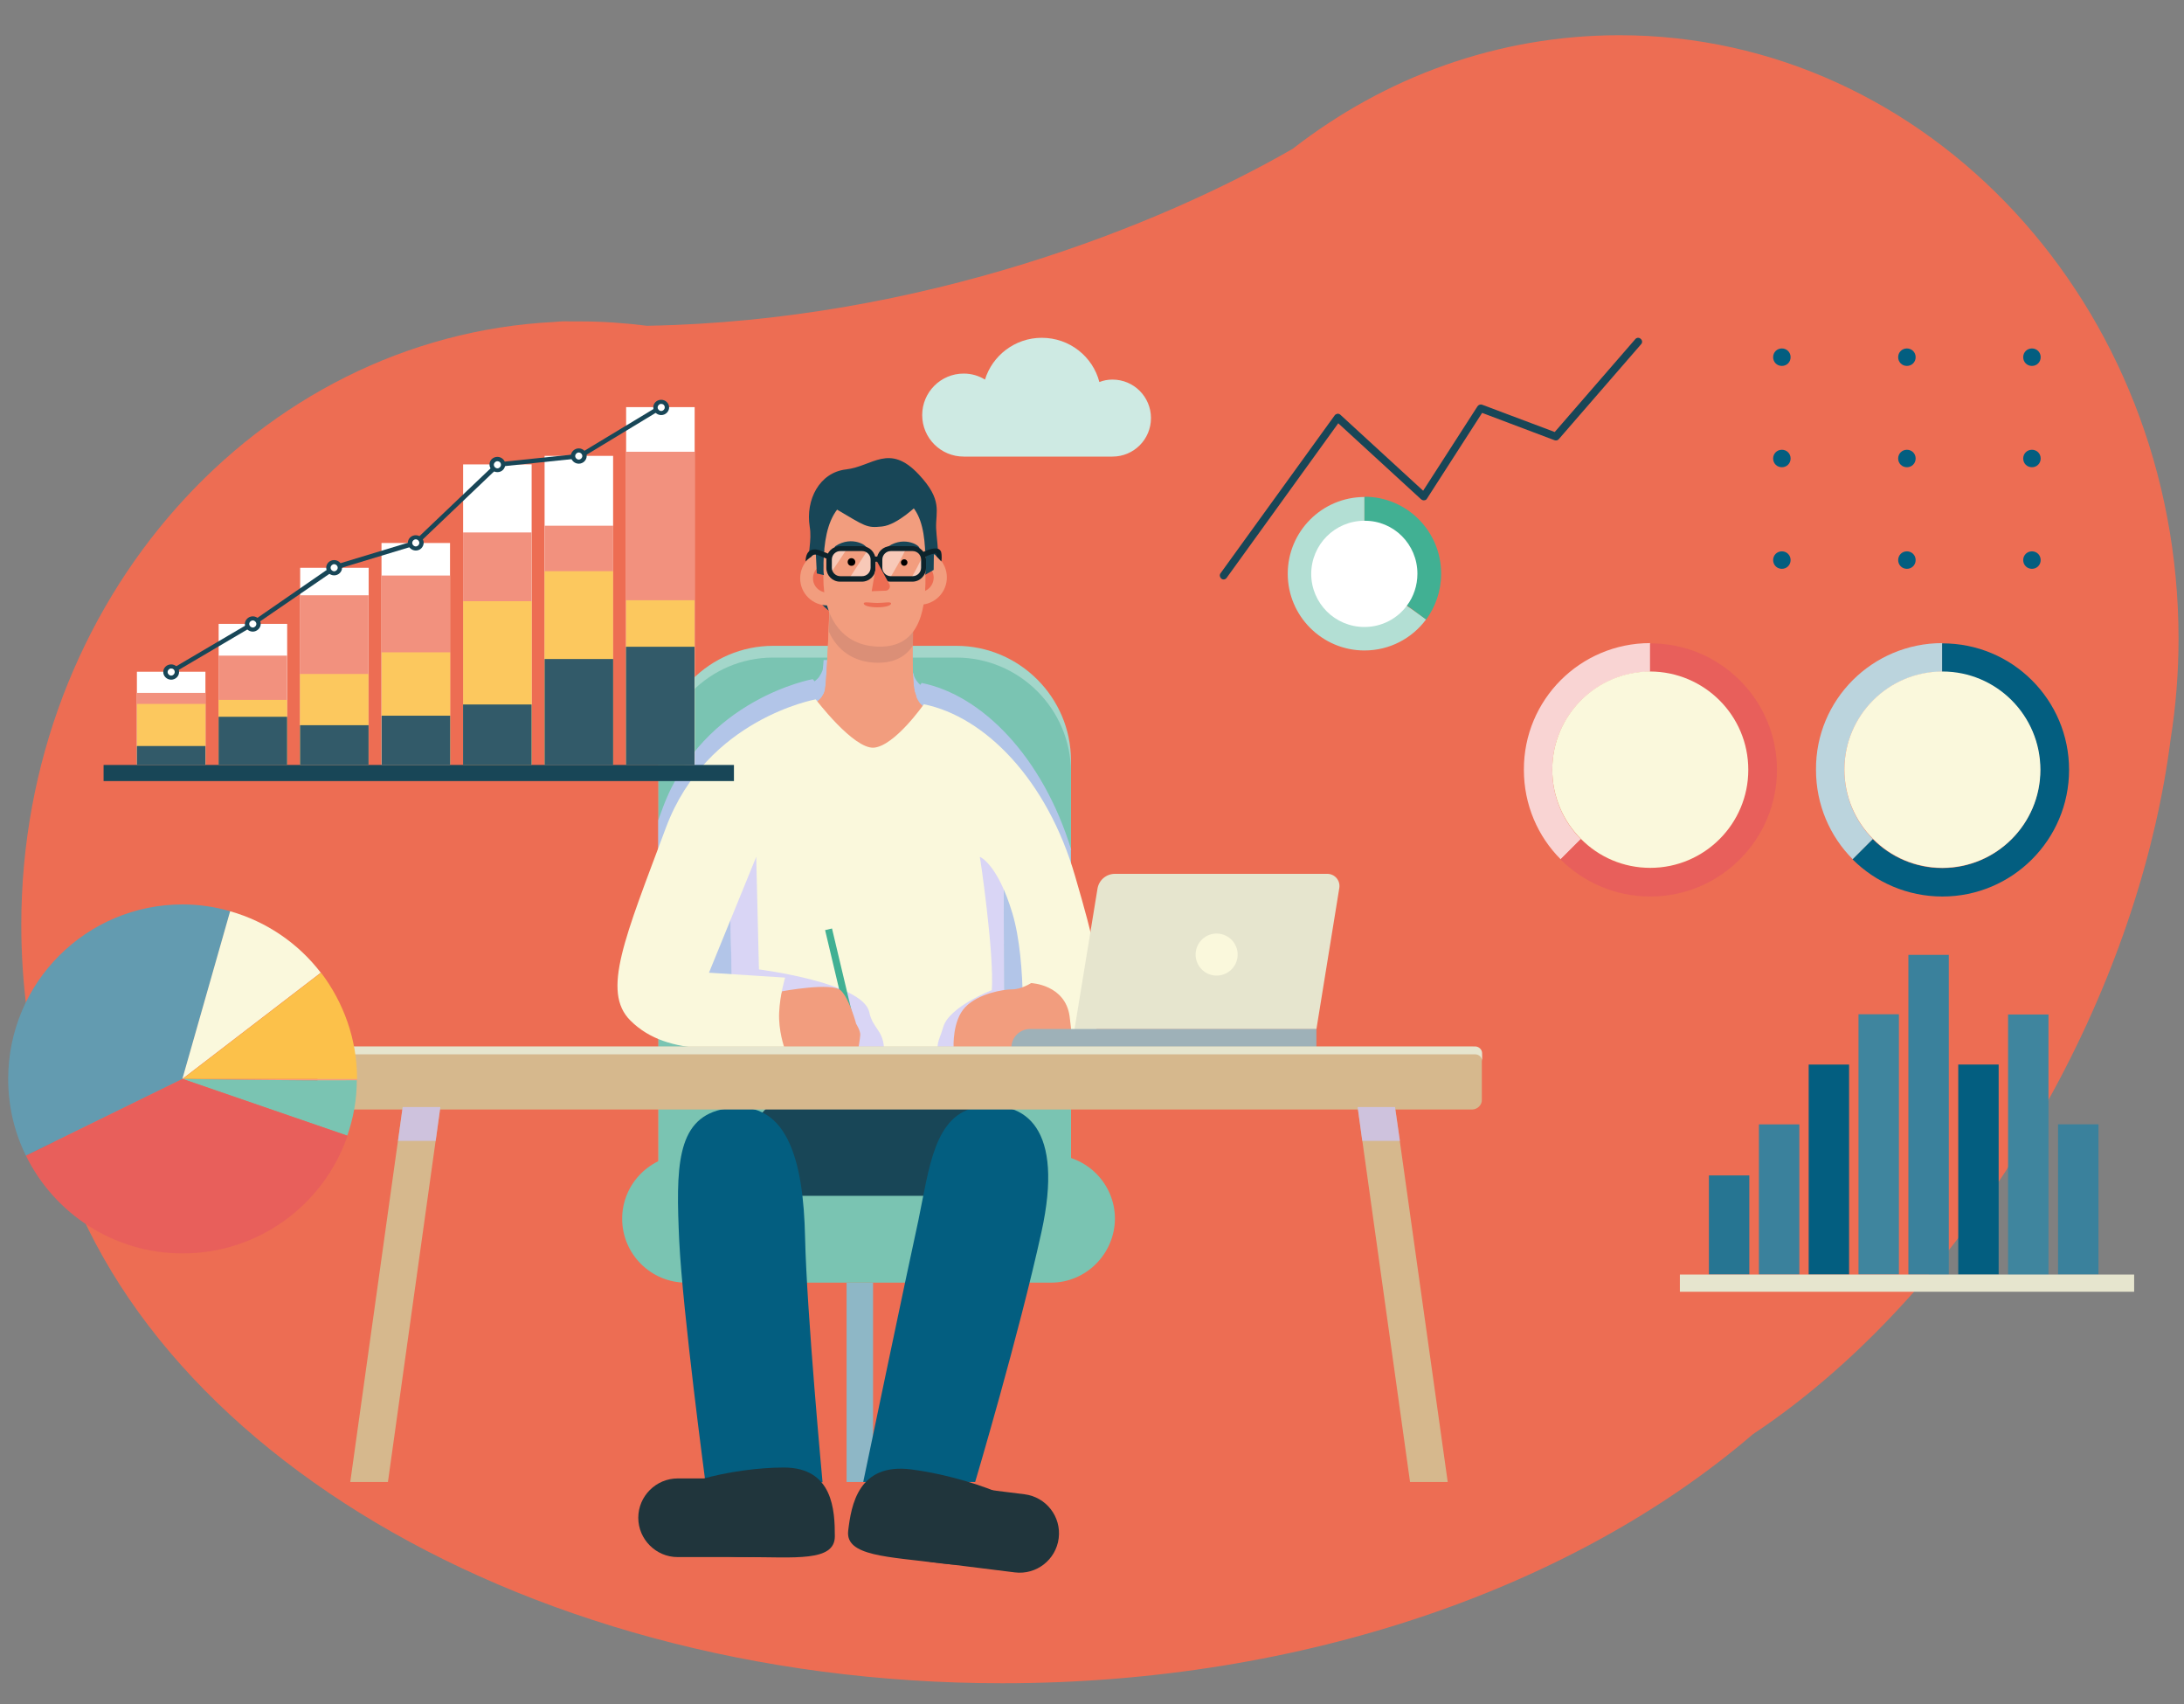 <?xml version="1.0" encoding="utf-8"?>
<!-- Generator: Adobe Illustrator 23.0.1, SVG Export Plug-In . SVG Version: 6.00 Build 0)  -->
<svg version="1.1" id="Layer_1" xmlns="http://www.w3.org/2000/svg" xmlns:xlink="http://www.w3.org/1999/xlink" x="0px" y="0px"
	 viewBox="0 0 800 624" style="enable-background:new 0 0 800 624;" xml:space="preserve">
<rect x="0" y="0" width="800" height="624" fill="#808080" stroke="none"/>
<style type="text/css">
	.st0{fill:#ED6D53;}
	.st1{fill:#B3DFD4;}
	.st2{fill:#41B093;}
	.st3{fill:#FFFFFF;}
	.st4{fill:#8EB7C6;}
	.st5{fill:#A3D6CA;}
	.st6{fill:#7AC4B2;}
	.st7{opacity:0.7;fill:#CBC7FF;}
	.st8{fill:#FAF8DC;}
	.st9{fill:#184657;}
	.st10{fill:#F29D7E;}
	.st11{fill:#DB8F77;}
	.st12{opacity:0.45;fill:#FFFFFF;}
	.st13{fill:#0D232B;}
	.st14{fill:#035E80;}
	.st15{fill:#E6E5CE;}
	.st16{fill:#9EB1B8;}
	.st17{fill:#D6B88D;}
	.st18{fill:#20353C;}
	.st19{fill:#639BB0;}
	.st20{fill:#FCC14A;}
	.st21{fill:#E85F5B;}
	.st22{fill:#BBD4DD;}
	.st23{fill:#3A819C;}
	.st24{fill:#3F859E;}
	.st25{fill:#267592;}
	.st26{fill:#CEEAE3;}
	.st27{fill:#F9D4D3;}
	.st28{fill:#F2917E;}
	.st29{fill:#FCC85E;}
	.st30{fill:#325A69;}
</style>
<g>
	<path class="st0" d="M798,233.9c0-122-91.7-221-204.8-221c-44.7,0-86,15.4-119.7,41.6c-48.3,27.8-135.5,63-236.5,64.8
		c-8-1-16.1-1.6-24.4-1.6c-1.2,0-2.5,0-3.7,0c-2-0.1-3.9,0-5.9,0.2C94.4,123.4,7.8,220.1,7.8,338.7c0,21.5,2.8,42.2,8.1,61.9
		c21.7,121.7,170.7,215.8,351.3,215.8c110.9,0,210-35.5,274.9-91.2c40.7-27,80.2-70.5,110-125.6c23.6-43.5,37.8-88.1,43-128.9
		C797,258.8,798,246.4,798,233.9z"/>
	<g>
		<g>
			<g>
				<path class="st1" d="M522.4,226.8c-5.1,6.9-13.3,11.4-22.6,11.4c-15.5,0-28.1-12.6-28.1-28.1c0-15.5,12.6-28.1,28.1-28.1v6.4
					v22.8l17.5,12L522.4,226.8z"/>
				<path class="st2" d="M527.9,210.1c0,6.3-2.1,12.1-5.5,16.8l-5.1-3.8l-17.5-12v-22.8v-6.4C515.3,181.9,527.9,194.5,527.9,210.1z"
					/>
				<path class="st3" d="M519.2,210.1c0,4.3-1.4,8.4-3.8,11.6c-3.5,4.8-9.2,7.9-15.6,7.9c-5.4,0-10.3-2.2-13.8-5.7
					c-3.5-3.5-5.7-8.4-5.7-13.7c0-10.8,8.7-19.5,19.5-19.5C510.5,190.6,519.2,199.3,519.2,210.1z"/>
			</g>
			<g>
				<rect x="310.1" y="469.7" class="st4" width="9.7" height="73"/>
				<path class="st5" d="M392.4,433.3H241.2V278.5c0-23.1,18.9-42,42-42h67.1c23.1,0,42,18.9,42,42V433.3z"/>
				<path class="st6" d="M392.4,437.6H241.2V282.8c0-23.1,18.9-42,42-42h67.1c23.1,0,42,18.9,42,42V437.6z"/>
				<path class="st7" d="M392.4,311.2c-10.5-34.2-32.8-56.7-54.8-61.1c0,0-0.2,0.3-0.5,0.7c-1.1-1-1.9-2.1-2.4-3.5l0.1,0
					c-0.2-0.5-0.4-1-0.6-1.6c0,0,0,0,0,0c-0.2-0.9-0.4-2.3-0.5-4h-32c-0.1,1.4-0.2,2.6-0.3,3.3c0,0,0,0,0,0c0,0.2-0.1,0.4-0.2,0.7
					c0,0.1,0,0.1-0.1,0.2c-0.1,0.2-0.1,0.3-0.2,0.5c0,0.1-0.1,0.1-0.1,0.2c-0.1,0.2-0.2,0.3-0.3,0.5c0,0.1-0.1,0.1-0.1,0.2
					c-0.1,0.2-0.2,0.3-0.3,0.5c-0.4,0.6-1,1.1-1.7,1.7c-0.4-0.5-0.7-0.8-0.7-0.8s-39.9,7.1-54.8,46.8c-0.6,1.7-1.2,3.3-1.8,4.9v73.1
					c12.2,4.6,27.2,2.9,40.9,2.7h0.2h31.3h9.2h19.6h5.8h18.6h6.6h16.3h1c0,0,0.1,0,0.1-0.1c0.5,0,1-0.1,1.5-0.2V311.2z"/>
				<g>
					<path class="st8" d="M267.1,308.3c-0.3,1,1.6,75.3,1.6,75.3h99.1l-0.2-79.1L267.1,308.3z"/>
					<g>
						<path class="st7" d="M363.3,362.6c0,0-15.6,6-17.8,13.5c-1.1,3.9-1.9,4.5-2.1,7.5h24.4l-0.2-75.1l-8.7,5.3
							C359,313.7,364.2,348.9,363.3,362.6z"/>
						<path class="st7" d="M318.4,370.6c-2.4-10.8-40.4-15.6-40.4-15.6l-1-41.2l-10-3.7c0,13.8,1.7,73.5,1.7,73.5h55.1
							C323.3,377,319.7,376.7,318.4,370.6z"/>
					</g>
					<path class="st9" d="M337.3,214.1c9.1-0.4,5.8-14.6,5.6-20.7c-0.2-6.1,2.5-10.2-6.3-19.6c-10.9-11.7-17-3-26.7-1.9
						s-14.9,11.1-13.3,21c1.7,9.8-6.5,21.7,9.1,32.3C323.9,237.5,337.3,214.1,337.3,214.1z"/>
					<path class="st10" d="M308.6,282.2c2.3,2.5,4.9,4.9,8,6.4c4.6,0,9.2,0.2,13.5,0.1c4-1.5,7.3-4,10.6-7.2
						c5.8-5.7,9.7-9.1,13.9-16.2c-15.4-5.1-17.9-5.9-19.5-11.9c-1.8-6.7-0.1-42.1-0.1-42.1l-30.8,0.5c0,0-1.1,35-2,40.8
						c-0.6,3.5-4.8,6-10.8,8.7C296.5,268.8,302.5,275.6,308.6,282.2z"/>
					<path class="st10" d="M335.7,255c-0.2-0.5-0.4-1-0.6-1.6c-1.8-6.7-0.1-42.1-0.1-42.1l-30.8,0.5c0,0-1,35-2,40.8
						c-0.2,0.9-0.6,1.8-1.2,2.6L335.7,255z"/>
					<path class="st11" d="M304.3,211.8c0,0-0.3,9.5-0.7,19.5c3.1,6.8,9,11.3,17.9,11.4c6.2,0,10.3-2.3,12.9-6.3
						c0.1-11.8,0.7-25.1,0.7-25.1L304.3,211.8z"/>
					<path class="st10" d="M313,211.7c0,5.5-4.4,10-9.9,10c-5.5,0-10-4.4-10-9.9c0-5.5,4.4-10,9.9-10
						C308.5,201.7,313,206.2,313,211.7z"/>
					<path class="st0" d="M308.3,211.7c0,2.9-2.3,5.3-5.2,5.3c-2.9,0-5.3-2.3-5.3-5.2c0-2.9,2.3-5.3,5.2-5.3
						C305.9,206.4,308.3,208.8,308.3,211.7z"/>
					
						<ellipse transform="matrix(0.453 -0.892 0.892 0.453 -4.349 415.975)" class="st10" cx="336.7" cy="211.5" rx="10" ry="10"/>
					<path class="st0" d="M342,211.5c0,2.9-2.3,5.3-5.2,5.3c-2.9,0-5.3-2.3-5.3-5.2c0-2.9,2.3-5.3,5.2-5.3
						C339.6,206.3,342,208.6,342,211.5z"/>
					<path class="st10" d="M339,211.4c0.1,14.1-3.3,25.5-16.8,25.4c-14.1-0.1-20.6-11.2-20.6-25.2c-0.1-14.1,0.8-31.5,19.9-31.2
						C339.7,180.6,339,197.3,339,211.4z"/>
					<path d="M313.3,205.8c0,0.8-0.6,1.4-1.4,1.4c-0.8,0-1.4-0.6-1.4-1.4c0-0.8,0.6-1.4,1.4-1.4C312.6,204.4,313.3,205,313.3,205.8z
						"/>
					<path d="M332.4,206c0,0.7-0.6,1.2-1.2,1.2c-0.7,0-1.2-0.6-1.2-1.2c0-0.7,0.6-1.2,1.2-1.2C331.9,204.8,332.4,205.3,332.4,206z"
						/>
					<g>
						<path class="st9" d="M306,200c6.1-4.1,12.3,0,11.3,0.9c-0.7,0.6-1.2-1.8-9.6-0.5c-1.2,0.3-1.5,0.3-1.4,0.3
							C305.8,200.8,305.6,200.3,306,200z"/>
					</g>
					<g>
						<path class="st9" d="M325.4,200.1c6.1-4.1,12.3,0,11.3,0.9c-0.7,0.6-1.2-1.8-9.6-0.5c-1.2,0.3-1.5,0.3-1.4,0.3
							C325.2,200.9,325,200.4,325.4,200.1z"/>
					</g>
					<path class="st0" d="M316.4,221c0,0.8,2.2,1.4,5,1.4c2.7,0,5-0.6,5-1.4c0-0.8-2.3-0.2-5-0.2S316.4,220.2,316.4,221z"/>
					<path class="st9" d="M301.9,201.4c-0.1,1.6-0.5,7.3-0.1,9.2l-2.6-0.6l-0.4-8.1L301.9,201.4z M339,200.6c0.1,1.6,0.3,8-0.1,9.9
						l3.1-1.8l0.1-7.6L339,200.6z M305.9,186.2c11.2,6.6,11.5,7.2,17.2,6.6c5.7-0.6,13.1-8,13.1-8s-6.2-8.2-14.8-7.5
						C313,178,305.9,186.2,305.9,186.2z"/>
					<path class="st12" d="M304.2,210c-0.3-0.6-0.5-1.3-0.5-2v-3c0-2.2,1.8-4.1,4.1-4.1h2.5C308.3,203.9,306.3,207,304.2,210z
						 M317.8,201.5c-2.3,3.5-4.6,7.1-6.9,10.6h4.8c2.2,0,4.1-1.8,4.1-4.1v-3C319.8,203.5,319,202.2,317.8,201.5z M333.6,212h0.7
						c2.2,0,4.1-1.8,4.1-4.1v-3c0-0.5-0.1-1-0.3-1.4C336.7,206.4,335.2,209.3,333.6,212z M325.8,212c2.2-3.6,4.3-7.3,6.1-11.1h-5.6
						c-2.2,0-4.1,1.8-4.1,4.1v3C322.2,210.1,323.8,211.8,325.8,212z"/>
					<path class="st13" d="M315.7,213h-8c-2.8,0-5-2.3-5-5v-3c0-2.8,2.3-5,5-5h8c2.8,0,5,2.3,5,5v3C320.8,210.7,318.5,213,315.7,213
						z M307.8,201.8c-1.7,0-3.1,1.4-3.1,3.1v3c0,1.7,1.4,3.1,3.1,3.1h8c1.7,0,3.1-1.4,3.1-3.1v-3c0-1.7-1.4-3.1-3.1-3.1H307.8z"/>
					<path class="st13" d="M334.2,213h-8c-2.8,0-5-2.3-5-5v-3c0-2.8,2.3-5,5-5h8c2.8,0,5,2.3,5,5v3C339.2,210.7,337,213,334.2,213z
						 M326.3,201.8c-1.7,0-3.1,1.4-3.1,3.1v3c0,1.7,1.4,3.1,3.1,3.1h8c1.7,0,3.1-1.4,3.1-3.1v-3c0-1.7-1.4-3.1-3.1-3.1H326.3z"/>
					<path class="st0" d="M321.2,205.5l4.6,8.5c0.5,1-0.2,2.2-1.3,2.3l-5.2,0.2L321.2,205.5z"/>
					
						<rect x="306.9" y="339.7" transform="matrix(0.973 -0.231 0.231 0.973 -74.849 80.975)" class="st2" width="2.6" height="40.6"/>
					<path class="st13" d="M295.1,205.6c0-1.8,0.5-3.2,1.5-3.9c0.9-0.6,2.1-0.7,3.6-0.2c1.7,0.6,3.8,1.5,3.9,1.6l-0.8,1.7
						c0,0-2.1-0.9-3.7-1.5c-0.6-0.2-1.4-0.4-1.9,0c-0.2,0.1-0.4,0.3-0.5,0.6C296.4,204.2,295.1,205.6,295.1,205.6z"/>
					<path class="st13" d="M344.8,205.6c0,0-1.2-1.3-1.8-1.9c0-0.3-0.1-0.7-0.1-1c-0.6-0.1-2.3,0.3-4.4,1.4l-0.9-1.7
						c1-0.5,4.3-2.1,6.1-1.4c0.5,0.2,0.8,0.6,1,1C345.1,203.4,344.9,205.4,344.8,205.6z"/>
					<path class="st10" d="M286.5,363c0,0,18.3-3.4,21.5-0.3c3.2,3.1,5.6,12.2,5.6,12.2s1.7,2.7,1.5,4.2c-0.1,1.5-0.6,4.3-0.6,4.3
						h-31.3l-0.1-13.9L286.5,363z"/>
					<rect x="319.7" y="203.8" class="st13" width="2.7" height="1.9"/>
					<path class="st8" d="M298.8,256.1c0,0-39.9,7.1-54.8,46.8c-15.2,40.7-23.7,60.2-13.1,70.8c14.2,14.2,37.2,9.6,56.4,9.9
						c0,0-2.2-6.1-1.9-12.8c0.3-6.7,2.2-12.8,2.2-12.8l-27.9-1.8l17.3-42.4h82c0,0,6.4,2.6,11.8,20.5c5.6,18.5,3.5,49.3,3.5,49.3
						h16.3c6.8,0,12.3-5.3,12.2-12.1c-0.2-18.7-1.7-25.7-9-50.7c-10.2-35.2-33-58.4-55.4-62.9c0,0-10.6,15.2-18.3,15.9
						C312.6,274.3,298.8,256.1,298.8,256.1z"/>
					<path class="st10" d="M349.3,383.5c0,0-0.5-9.8,4.3-14.7c4.8-5,13.9-6.5,17.2-6.5c3.3,0,6.9-2.3,6.9-2.3s12.5,0.5,14.1,12.2
						c1.6,11.7,0,11.4,0,11.4H349.3z"/>
				</g>
				<path class="st6" d="M385,469.7H251.3c-12.9,0-23.4-10.5-23.4-23.4v0c0-12.9,10.5-23.4,23.4-23.4H385
					c12.9,0,23.4,10.5,23.4,23.4v0C408.3,459.2,397.8,469.7,385,469.7z"/>
				<path class="st9" d="M352.5,437.9h-58.7c-10.3,0-18.7-8.4-18.7-18.7v0c0-10.3,8.4-18.7,18.7-18.7h58.7
					c10.3,0,18.7,8.4,18.7,18.7v0C371.2,429.5,362.8,437.9,352.5,437.9z"/>
				<path class="st14" d="M264.2,406.3c24.5-5.6,30.1,19.2,30.7,46.8c0.6,27.5,6.4,89.7,6.4,89.7h-42.9c0,0-8.3-62.1-9.6-88.4
					C247.6,428,247.6,410.1,264.2,406.3z"/>
				<path class="st14" d="M358.2,405.4c17.7-2.8,31.6,7.9,23.3,45.7c-8.3,37.8-24.3,91.6-24.3,91.6h-41c0,0,15.8-75.8,20.2-95.8
					C340.4,427.7,342.2,408,358.2,405.4z"/>
				<g>
					<path class="st15" d="M482.2,376.9h-88.6l8.4-51.4c0.5-3.2,3.2-5.5,6.4-5.5h77.8c2.7,0,4.8,2.4,4.4,5.1L482.2,376.9z"/>
					<path class="st16" d="M370.5,383.5h111.7v-6.7h-105C373.5,376.9,370.5,379.9,370.5,383.5L370.5,383.5z"/>
					
						<ellipse transform="matrix(0.23 -0.973 0.973 0.23 3.2 702.771)" class="st8" cx="445.6" cy="349.4" rx="7.7" ry="7.7"/>
				</g>
				<polygon class="st17" points="142.1,542.7 128.3,542.7 147.5,405.4 161.3,405.4 				"/>
				<polygon class="st17" points="516.5,542.7 530.3,542.7 511,405.4 497.3,405.4 				"/>
				<path class="st17" d="M539.2,406.3H119.9c-2,0-3.6-1.6-3.6-3.6v-15.8c0-2,1.6-3.6,3.6-3.6h419.3c2,0,3.6,1.6,3.6,3.6v15.8
					C542.9,404.6,541.2,406.3,539.2,406.3z"/>
				<path class="st15" d="M540.3,383.2H118.8c-1.4,0-2.5,1.1-2.5,2.5v2.9c0-1.4,1.1-2.5,2.5-2.5h421.6c1.4,0,2.5,1.1,2.5,2.5v-2.9
					C542.9,384.3,541.7,383.2,540.3,383.2z"/>
				<polygon class="st7" points="145.8,417.8 159.6,417.8 161.3,405.4 147.5,405.4 				"/>
				<polygon class="st7" points="511,405.4 497.3,405.4 499,417.8 512.8,417.8 				"/>
			</g>
			<g>
				<path class="st18" d="M305.8,562.6c0,9.4-14.7,7.6-32.8,7.6s-32.8-7.6-32.8-17.1s28.8-15.7,46.9-15.7S305.8,553.2,305.8,562.6z"
					/>
				<path class="st18" d="M275.1,570.2h-26.9c-7.9,0-14.4-6.5-14.4-14.4l0,0c0-7.9,6.5-14.4,14.4-14.4h26.9
					c7.9,0,14.4,6.5,14.4,14.4l0,0C289.5,563.7,283.1,570.2,275.1,570.2z"/>
			</g>
			<g>
				<path class="st18" d="M310.7,560.5c-1.2,9.4,14.6,9.5,33.9,12c19.2,2.4,35.8-3.2,37-12.5c1.2-9.4-28.6-19.5-47.8-21.9
					C314.4,535.6,311.8,551.2,310.7,560.5z"/>
				<path class="st18" d="M341.2,572l30.5,3.8c7.9,1,15.1-4.6,16.1-12.5v0c1-7.9-4.6-15.1-12.5-16.1l-30.5-3.8
					c-7.9-1-15.1,4.6-16.1,12.5v0C327.7,563.8,333.3,571.1,341.2,572z"/>
			</g>
		</g>
		<g>
			<path class="st19" d="M84.4,333.7l-17.5,61.4L9.5,423.2c-4.2-8.5-6.5-18-6.5-28.1c0-35.3,28.6-63.9,63.9-63.9
				C73,331.2,78.8,332.1,84.4,333.7z"/>
			<path class="st10" d="M66.9,395.1h63.9c0,0.2,0,0.3,0,0.5C110.1,395.8,66.9,395.1,66.9,395.1z"/>
			<path class="st8" d="M117.5,356.2l-50.7,38.9l17.5-61.4C97.7,337.5,109.3,345.5,117.5,356.2z"/>
			<path class="st20" d="M130.8,395.1H66.9l50.7-38.9C125.8,367,130.8,380.5,130.8,395.1z"/>
			<path class="st6" d="M130.7,395.6c0,7.1-1.3,14-3.5,20.3l-60.4-20.8C66.9,395.1,110.1,395.8,130.7,395.6z"/>
			<path class="st21" d="M127.3,415.9C118.7,441,94.9,459,66.9,459c-25.2,0-47-14.6-57.4-35.8l57.4-28.1L127.3,415.9z"/>
		</g>
		<g>
			<path class="st22" d="M711.5,235.5V246c-19.8,0-35.9,16.1-35.9,35.9c0,9.9,4,18.9,10.5,25.4l-7.4,7.4c-8.4-8.4-13.5-20-13.5-32.8
				C665,256.3,685.8,235.5,711.5,235.5z"/>
			<path class="st14" d="M757.9,281.9c0,25.6-20.8,46.4-46.4,46.4c-12.8,0-24.5-5.2-32.9-13.6l7.4-7.4c6.5,6.5,15.5,10.6,25.4,10.6
				c19.8,0,35.9-16.1,35.9-35.9c0-19.8-16.1-35.9-35.9-35.9v-10.5C737.1,235.5,757.9,256.3,757.9,281.9z"/>
			<path class="st8" d="M747.4,281.9c0,19.8-16.1,35.9-35.9,35.9c-9.9,0-18.9-4-25.4-10.6c-6.5-6.5-10.5-15.5-10.5-25.4
				c0-19.8,16.1-35.9,35.9-35.9S747.4,262,747.4,281.9z"/>
		</g>
		<g>
			
				<rect x="647.9" y="400.8" transform="matrix(6.123234e-17 -1 1 6.123234e-17 298.242 1114.671)" class="st23" width="117.1" height="14.8"/>
			
				<rect x="640.6" y="411.7" transform="matrix(6.123234e-17 -1 1 6.123234e-17 269.067 1107.32)" class="st24" width="95.3" height="14.8"/>
			
				<rect x="695.3" y="411.7" transform="matrix(6.123234e-17 -1 1 6.123234e-17 323.856 1162.109)" class="st24" width="95.3" height="14.8"/>
			
				<rect x="631.5" y="420.9" transform="matrix(6.123234e-17 -1 1 6.123234e-17 241.619 1098.243)" class="st14" width="76.9" height="14.8"/>
			
				<rect x="686.3" y="420.9" transform="matrix(6.123234e-17 -1 1 6.123234e-17 296.407 1153.031)" class="st14" width="76.9" height="14.8"/>
			
				<rect x="624.2" y="431.9" transform="matrix(6.123234e-17 -1 1 6.123234e-17 212.393 1090.943)" class="st23" width="55" height="14.8"/>
			
				<rect x="733.8" y="431.9" transform="matrix(6.123234e-17 -1 1 6.123234e-17 321.97 1200.52)" class="st23" width="55" height="14.8"/>
			
				<rect x="615.3" y="441.2" transform="matrix(6.123234e-17 -1 1 6.123234e-17 184.774 1082.037)" class="st25" width="36.3" height="14.8"/>
			
				<rect x="695.4" y="386.7" transform="matrix(6.123234e-17 -1 1 6.123234e-17 228.639 1168.434)" class="st15" width="6.3" height="166.4"/>
		</g>
		<path class="st26" d="M407.5,167.2c7.8,0,14.1-6.3,14.1-14.1c0-7.8-6.3-14.1-14.1-14.1c-1.7,0-3.3,0.3-4.8,0.9
			c-2.4-9.3-10.9-16.2-21.1-16.2c-9.8,0-18.1,6.5-20.8,15.3c-2.3-1.4-4.9-2.2-7.8-2.2c-8.4,0-15.2,6.8-15.2,15.2
			c0,8.4,6.8,15.2,15.2,15.2H407.5z"/>
		<path class="st9" d="M448.2,212.2c-0.3,0-0.6-0.1-0.8-0.3c-0.6-0.5-0.8-1.4-0.3-2l41.8-57.8c0.2-0.3,0.6-0.5,1-0.6
			c0.4,0,0.8,0.1,1.1,0.4l30.3,27.8l19.9-30.9c0.4-0.6,1.1-0.8,1.7-0.6l26.6,10l29.5-34c0.5-0.6,1.4-0.7,2-0.1
			c0.6,0.5,0.7,1.4,0.1,2L571,160.8c-0.4,0.5-1,0.6-1.6,0.4l-26.5-10l-20.2,31.4c-0.2,0.4-0.6,0.6-1,0.6c-0.4,0.1-0.8-0.1-1.2-0.4
			l-30.3-27.8l-40.8,56.5C449.1,212,448.6,212.2,448.2,212.2z"/>
		<path class="st14" d="M655.9,130.8c0,1.8-1.4,3.2-3.2,3.2s-3.2-1.4-3.2-3.2c0-1.8,1.4-3.2,3.2-3.2S655.9,129,655.9,130.8z
			 M698.5,127.6c-1.8,0-3.2,1.4-3.2,3.2c0,1.8,1.4,3.2,3.2,3.2c1.8,0,3.2-1.4,3.2-3.2C701.7,129,700.3,127.6,698.5,127.6z
			 M744.3,127.6c-1.8,0-3.2,1.4-3.2,3.2c0,1.8,1.4,3.2,3.2,3.2s3.2-1.4,3.2-3.2C747.5,129,746.1,127.6,744.3,127.6z M652.7,164.7
			c-1.8,0-3.2,1.4-3.2,3.2c0,1.8,1.4,3.2,3.2,3.2s3.2-1.4,3.2-3.2C655.9,166.1,654.5,164.7,652.7,164.7z M698.5,164.7
			c-1.8,0-3.2,1.4-3.2,3.2c0,1.8,1.4,3.2,3.2,3.2c1.8,0,3.2-1.4,3.2-3.2C701.7,166.1,700.3,164.7,698.5,164.7z M744.3,164.7
			c-1.8,0-3.2,1.4-3.2,3.2c0,1.8,1.4,3.2,3.2,3.2s3.2-1.4,3.2-3.2C747.5,166.1,746.1,164.7,744.3,164.7z M652.7,201.9
			c-1.8,0-3.2,1.4-3.2,3.2c0,1.8,1.4,3.2,3.2,3.2s3.2-1.4,3.2-3.2C655.9,203.3,654.5,201.9,652.7,201.9z M698.5,201.9
			c-1.8,0-3.2,1.4-3.2,3.2c0,1.8,1.4,3.2,3.2,3.2c1.8,0,3.2-1.4,3.2-3.2C701.7,203.3,700.3,201.9,698.5,201.9z M744.3,201.9
			c-1.8,0-3.2,1.4-3.2,3.2c0,1.8,1.4,3.2,3.2,3.2s3.2-1.4,3.2-3.2C747.5,203.3,746.1,201.9,744.3,201.9z"/>
		<g>
			<path class="st27" d="M604.5,235.5V246c-19.8,0-35.9,16.1-35.9,35.9c0,9.9,4,18.9,10.5,25.4l-7.4,7.4c-8.4-8.4-13.5-20-13.5-32.8
				C558.1,256.3,578.8,235.5,604.5,235.5z"/>
			<path class="st21" d="M650.9,281.9c0,25.6-20.8,46.4-46.4,46.4c-12.8,0-24.5-5.2-32.9-13.6l7.4-7.4c6.5,6.5,15.5,10.6,25.4,10.6
				c19.8,0,35.9-16.1,35.9-35.9c0-19.8-16.1-35.9-35.9-35.9v-10.5C630.1,235.5,650.9,256.3,650.9,281.9z"/>
			<path class="st8" d="M640.4,281.9c0,19.8-16.1,35.9-35.9,35.9c-9.9,0-18.9-4-25.4-10.6c-6.5-6.5-10.5-15.5-10.5-25.4
				c0-19.8,16.1-35.9,35.9-35.9C624.3,246,640.4,262,640.4,281.9z"/>
		</g>
		<g>
			
				<rect x="127.2" y="212.6" transform="matrix(6.123234e-17 -1 1 6.123234e-17 -42.959 407.263)" class="st3" width="110" height="25.1"/>
			
				<rect x="155.4" y="211" transform="matrix(6.123234e-17 -1 1 6.123234e-17 -11.518 435.539)" class="st3" width="113.2" height="25.1"/>
			
				<rect x="176.4" y="202.1" transform="matrix(6.123234e-17 -1 1 6.123234e-17 27.252 456.486)" class="st3" width="131" height="25.1"/>
			
				<rect x="111.6" y="226.9" transform="matrix(6.123234e-17 -1 1 6.123234e-17 -87.155 391.742)" class="st3" width="81.3" height="25.1"/>
			
				<rect x="86.3" y="231.5" transform="matrix(6.123234e-17 -1 1 6.123234e-17 -121.551 366.422)" class="st3" width="72.2" height="25.1"/>
			
				<rect x="66.8" y="241.8" transform="matrix(6.123234e-17 -1 1 6.123234e-17 -161.706 346.86)" class="st3" width="51.6" height="25.1"/>
			
				<rect x="45.7" y="250.5" transform="matrix(6.123234e-17 -1 1 6.123234e-17 -200.351 325.789)" class="st3" width="34.1" height="25.1"/>
			
				<rect x="139.6" y="225" transform="matrix(6.123234e-17 -1 1 6.123234e-17 -55.38 419.684)" class="st28" width="85.1" height="25.1"/>
			
				<rect x="168.2" y="223.8" transform="matrix(6.123234e-17 -1 1 6.123234e-17 -24.296 448.317)" class="st28" width="87.6" height="25.1"/>
			
				<rect x="184.5" y="210.2" transform="matrix(6.123234e-17 -1 1 6.123234e-17 19.106 464.632)" class="st28" width="114.7" height="25.1"/>
			
				<rect x="117.7" y="232.9" transform="matrix(6.123234e-17 -1 1 6.123234e-17 -93.172 397.759)" class="st28" width="69.3" height="25.1"/>
			
				<rect x="91.4" y="236.5" transform="matrix(6.123234e-17 -1 1 6.123234e-17 -126.615 371.485)" class="st28" width="62.1" height="25.1"/>
			
				<rect x="72.6" y="247.6" transform="matrix(6.123234e-17 -1 1 6.123234e-17 -167.538 352.692)" class="st28" width="40" height="25.1"/>
			
				<rect x="49.5" y="254.4" transform="matrix(6.123234e-17 -1 1 6.123234e-17 -204.199 329.636)" class="st28" width="26.4" height="25.1"/>
			
				<rect x="152.1" y="237.6" transform="matrix(6.123234e-17 -1 1 6.123234e-17 -67.942 432.245)" class="st29" width="60" height="25.1"/>
			
				<rect x="176.6" y="232.1" transform="matrix(6.123234e-17 -1 1 6.123234e-17 -32.637 456.657)" class="st29" width="70.9" height="25.1"/>
			
				<rect x="211.7" y="237.4" transform="matrix(6.123234e-17 -1 1 6.123234e-17 -8.072 491.808)" class="st29" width="60.3" height="25.1"/>
			
				<rect x="131.7" y="247" transform="matrix(6.123234e-17 -1 1 6.123234e-17 -107.201 411.788)" class="st29" width="41.2" height="25.1"/>
			
				<rect x="105.8" y="250.9" transform="matrix(6.123234e-17 -1 1 6.123234e-17 -141.033 385.904)" class="st29" width="33.3" height="25.1"/>
			
				<rect x="80.7" y="255.7" transform="matrix(6.123234e-17 -1 1 6.123234e-17 -175.635 360.788)" class="st29" width="23.8" height="25.1"/>
			
				<rect x="51.6" y="256.4" transform="matrix(6.123234e-17 -1 1 6.123234e-17 -206.234 331.671)" class="st29" width="22.3" height="25.1"/>
			
				<rect x="171.1" y="256.5" transform="matrix(6.123234e-17 -1 1 6.123234e-17 -86.88 451.183)" class="st30" width="22.1" height="25.1"/>
			
				<rect x="192.6" y="248.2" transform="matrix(6.123234e-17 -1 1 6.123234e-17 -48.71 472.73)" class="st30" width="38.8" height="25.1"/>
			
				<rect x="220.2" y="245.9" transform="matrix(6.123234e-17 -1 1 6.123234e-17 -16.603 500.339)" class="st30" width="43.3" height="25.1"/>
			
				<rect x="143.3" y="258.6" transform="matrix(6.123234e-17 -1 1 6.123234e-17 -118.802 423.388)" class="st30" width="18" height="25.1"/>
			
				<rect x="115.2" y="260.3" transform="matrix(6.123234e-17 -1 1 6.123234e-17 -150.398 395.267)" class="st30" width="14.5" height="25.1"/>
			
				<rect x="83.8" y="258.8" transform="matrix(6.123234e-17 -1 1 6.123234e-17 -178.729 363.882)" class="st30" width="17.6" height="25.1"/>
			
				<rect x="59.3" y="264.1" transform="matrix(6.123234e-17 -1 1 6.123234e-17 -213.958 339.394)" class="st30" width="6.9" height="25.1"/>
			
				<rect x="150.4" y="167.6" transform="matrix(6.123234e-17 -1 1 6.123234e-17 -129.658 436.428)" class="st9" width="5.9" height="230.9"/>
			<path class="st9" d="M62.7,246.8c-0.3,0-0.5-0.1-0.7-0.4c-0.2-0.4-0.1-0.9,0.3-1.1l29.9-17.6l29.8-20.6c0.1,0,0.1-0.1,0.2-0.1
				l29.7-9l29.9-28.5c0.1-0.1,0.3-0.2,0.5-0.2l29.9-3.1l29.3-17.7c0.4-0.2,0.9-0.1,1.1,0.3c0.2,0.4,0.1,0.9-0.3,1.1l-29.4,17.8
				c-0.1,0.1-0.2,0.1-0.3,0.1l-29.8,3.1l-29.9,28.5c-0.1,0.1-0.2,0.1-0.3,0.2l-29.7,9L93,229.1l-29.9,17.6
				C63,246.8,62.9,246.8,62.7,246.8z"/>
			<g>
				<path class="st3" d="M60.6,246c0-1.1,0.9-2,2.1-2s2.1,0.9,2.1,2c0,1.1-0.9,2-2.1,2S60.6,247.2,60.6,246z"/>
				<path class="st9" d="M62.7,248.9c-1.6,0-2.9-1.3-2.9-2.8c0-1.6,1.3-2.8,2.9-2.8s2.9,1.3,2.9,2.8
					C65.6,247.6,64.3,248.9,62.7,248.9z M62.7,244.8c-0.7,0-1.3,0.6-1.3,1.3c0,0.7,0.6,1.3,1.3,1.3s1.3-0.6,1.3-1.3
					C64,245.3,63.4,244.8,62.7,244.8z"/>
			</g>
			<g>
				<path class="st3" d="M120.4,207.9c0-1.1,0.9-2,2.1-2s2.1,0.9,2.1,2c0,1.1-0.9,2-2.1,2S120.4,209,120.4,207.9z"/>
				<path class="st9" d="M122.4,210.7c-1.6,0-2.9-1.3-2.9-2.8c0-1.6,1.3-2.8,2.9-2.8c1.6,0,2.9,1.3,2.9,2.8
					C125.3,209.4,124,210.7,122.4,210.7z M122.4,206.6c-0.7,0-1.3,0.6-1.3,1.3c0,0.7,0.6,1.3,1.3,1.3c0.7,0,1.3-0.6,1.3-1.3
					C123.7,207.2,123.1,206.6,122.4,206.6z"/>
			</g>
			<g>
				<path class="st3" d="M180.1,170.1c0-1.1,0.9-2,2.1-2c1.1,0,2.1,0.9,2.1,2c0,1.1-0.9,2-2.1,2C181,172.2,180.1,171.2,180.1,170.1z
					"/>
				<path class="st9" d="M182.2,172.9c-1.6,0-2.9-1.3-2.9-2.8c0-1.6,1.3-2.8,2.9-2.8c1.6,0,2.9,1.3,2.9,2.8
					C185,171.7,183.8,172.9,182.2,172.9z M182.2,168.9c-0.7,0-1.3,0.6-1.3,1.3c0,0.7,0.6,1.3,1.3,1.3s1.3-0.6,1.3-1.3
					C183.5,169.4,182.9,168.9,182.2,168.9z"/>
			</g>
			<g>
				<path class="st3" d="M240.1,149.1c0-1.1,0.9-2,2.1-2c1.1,0,2.1,0.9,2.1,2c0,1.1-0.9,2-2.1,2
					C241.1,151.2,240.1,150.3,240.1,149.1z"/>
				<path class="st9" d="M242.2,152c-1.6,0-2.9-1.3-2.9-2.8c0-1.6,1.3-2.8,2.9-2.8c1.6,0,2.9,1.3,2.9,2.8
					C245.1,150.7,243.8,152,242.2,152z M242.2,147.9c-0.7,0-1.3,0.6-1.3,1.3c0,0.7,0.6,1.3,1.3,1.3c0.7,0,1.3-0.6,1.3-1.3
					C243.5,148.4,242.9,147.9,242.2,147.9z"/>
			</g>
			<g>
				<path class="st3" d="M90.5,228.5c0-1.1,0.9-2,2.1-2c1.1,0,2.1,0.9,2.1,2c0,1.1-0.9,2-2.1,2C91.4,230.5,90.5,229.6,90.5,228.5z"
					/>
				<path class="st9" d="M92.6,231.3c-1.6,0-2.9-1.3-2.9-2.8s1.3-2.8,2.9-2.8c1.6,0,2.9,1.3,2.9,2.8S94.1,231.3,92.6,231.3z
					 M92.6,227.2c-0.7,0-1.3,0.6-1.3,1.3c0,0.7,0.6,1.3,1.3,1.3c0.7,0,1.3-0.6,1.3-1.3C93.9,227.8,93.3,227.2,92.6,227.2z"/>
			</g>
			<g>
				<path class="st3" d="M150.2,198.8c0-1.1,0.9-2,2.1-2c1.1,0,2.1,0.9,2.1,2c0,1.1-0.9,2-2.1,2
					C151.2,200.8,150.2,199.9,150.2,198.8z"/>
				<path class="st9" d="M152.3,201.6c-1.6,0-2.9-1.3-2.9-2.8c0-1.6,1.3-2.8,2.9-2.8c1.6,0,2.9,1.3,2.9,2.8
					C155.1,200.4,153.9,201.6,152.3,201.6z M152.3,197.5c-0.7,0-1.3,0.6-1.3,1.3c0,0.7,0.6,1.3,1.3,1.3s1.3-0.6,1.3-1.3
					C153.6,198.1,153,197.5,152.3,197.5z"/>
			</g>
			<g>
				<path class="st3" d="M209.9,167c0-1.1,0.9-2,2.1-2c1.1,0,2.1,0.9,2.1,2c0,1.1-0.9,2-2.1,2C210.9,169,209.9,168.1,209.9,167z"/>
				<path class="st9" d="M212,169.8c-1.6,0-2.9-1.3-2.9-2.8s1.3-2.8,2.9-2.8c1.6,0,2.9,1.3,2.9,2.8S213.6,169.8,212,169.8z
					 M212,165.7c-0.7,0-1.3,0.6-1.3,1.3c0,0.7,0.6,1.3,1.3,1.3c0.7,0,1.3-0.6,1.3-1.3C213.3,166.3,212.7,165.7,212,165.7z"/>
			</g>
		</g>
	</g>
</g>
</svg>
